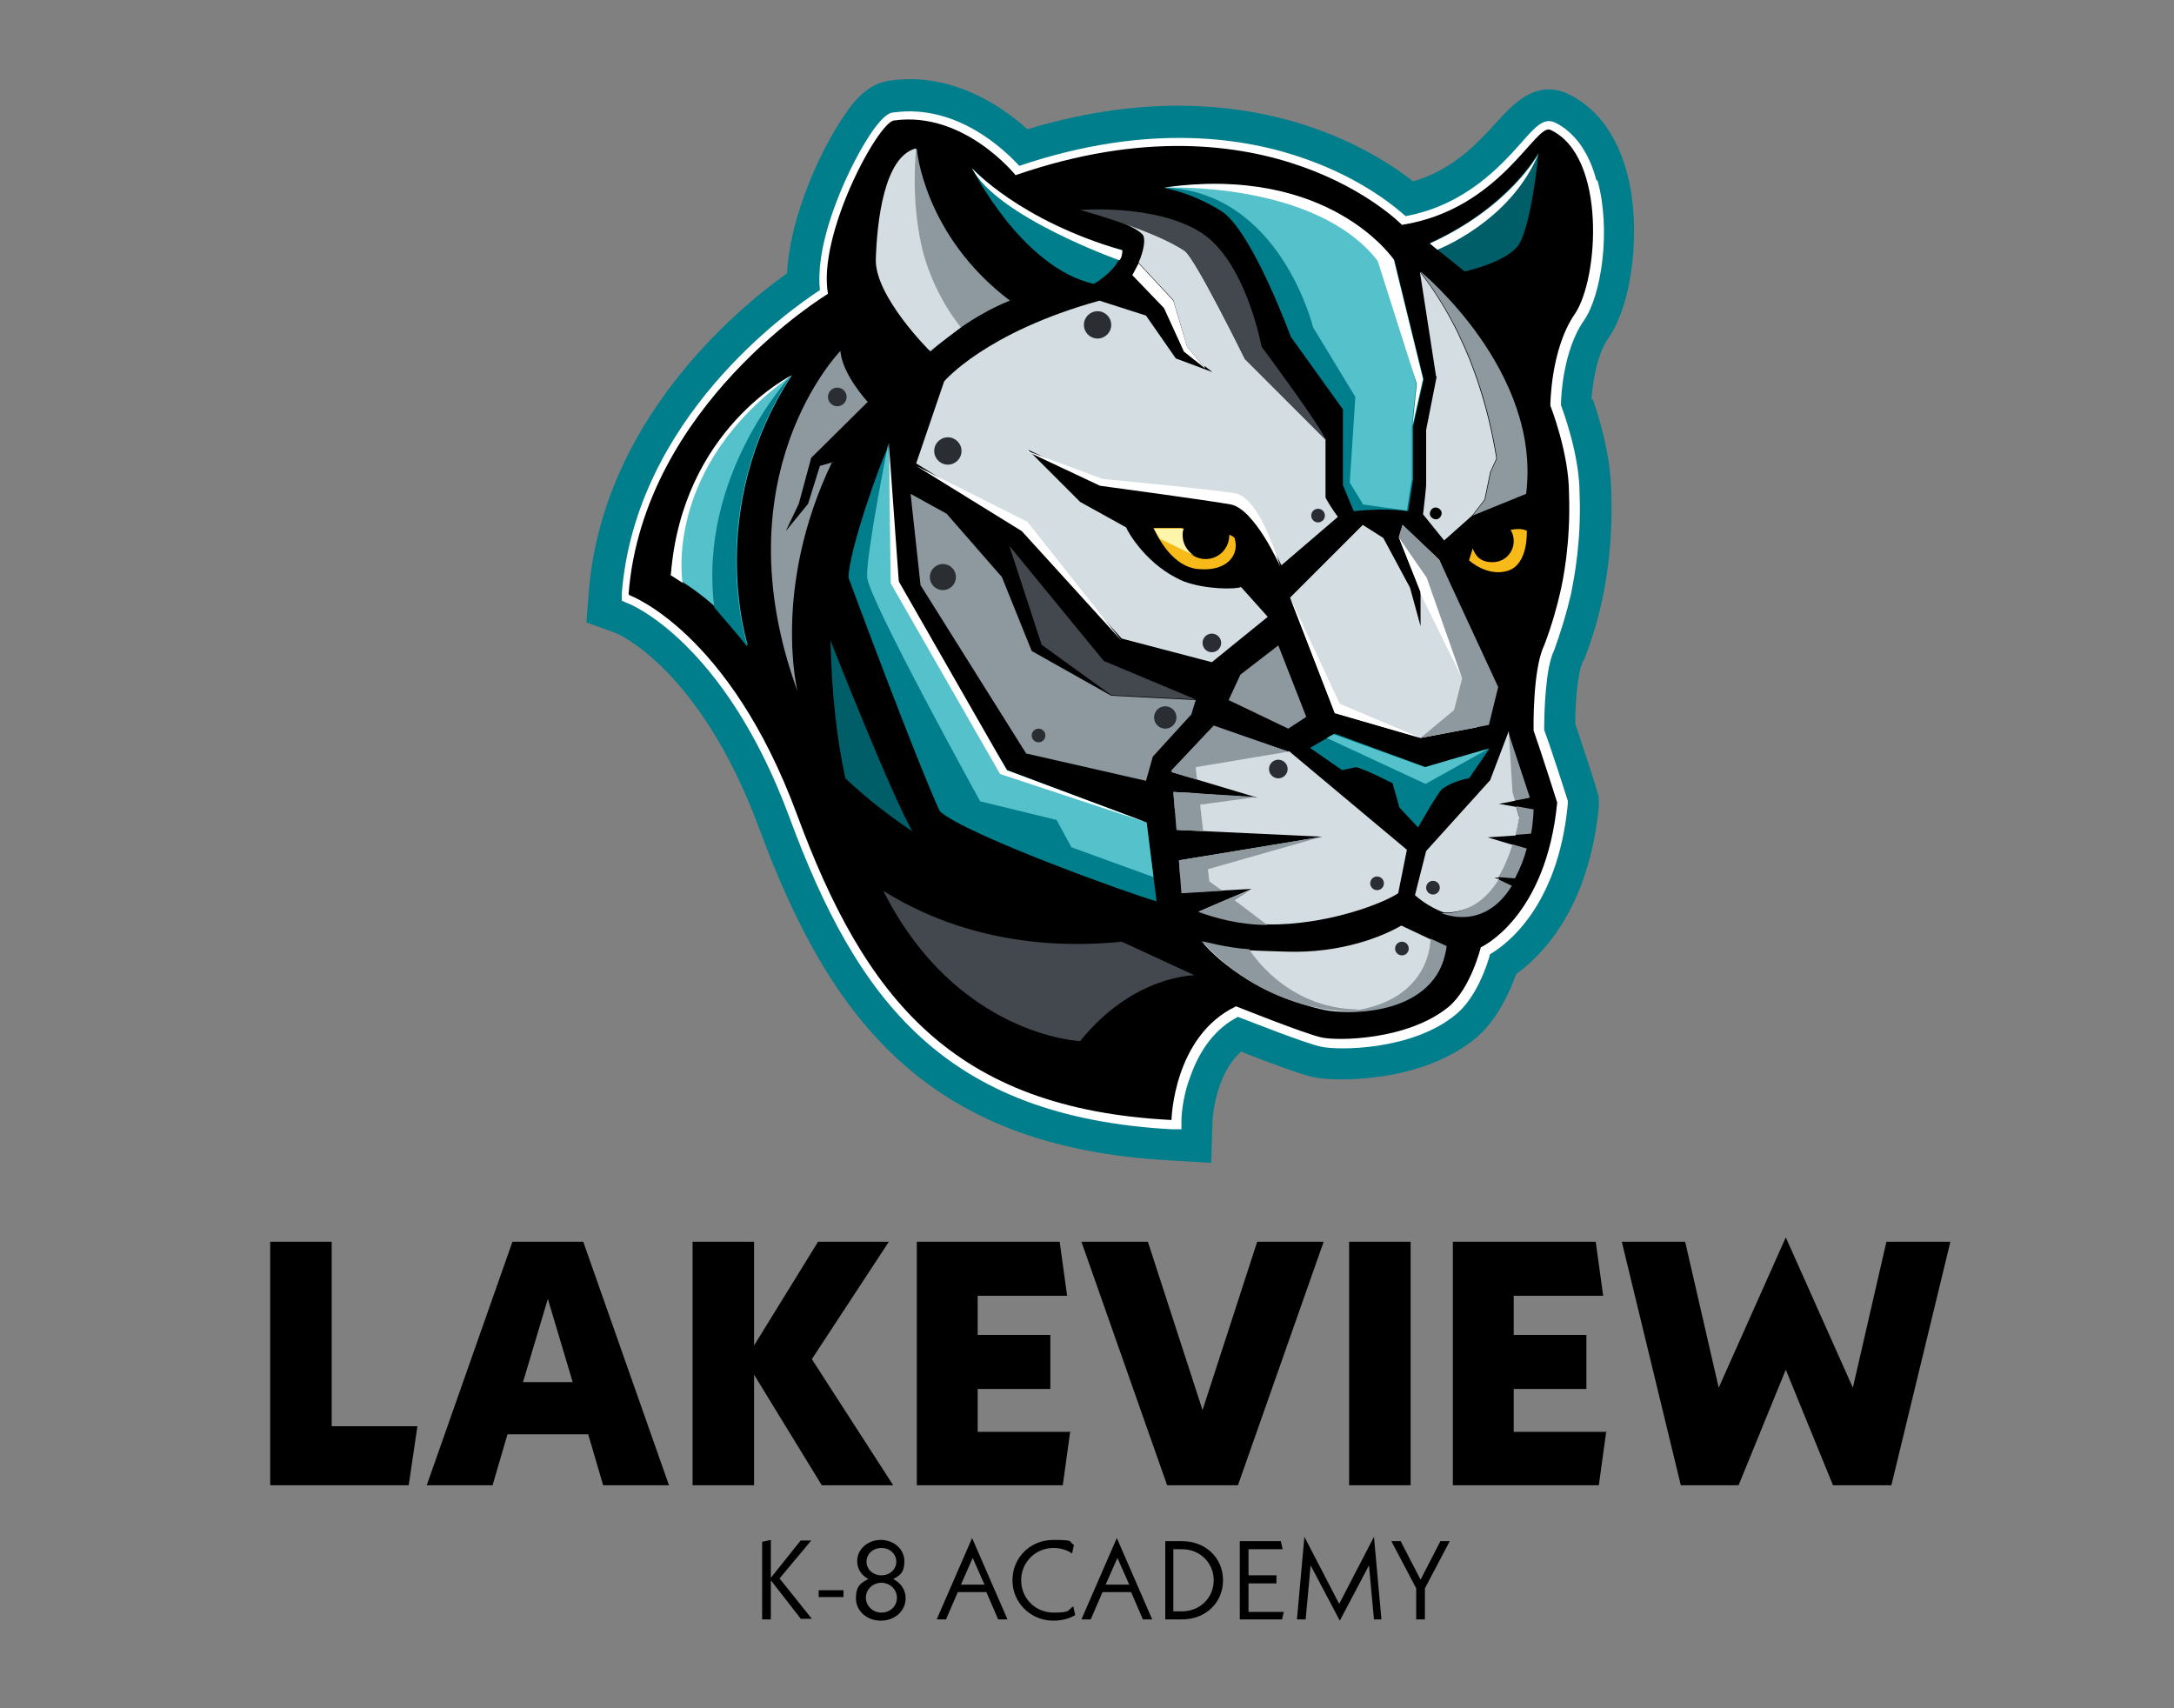 <?xml version="1.0" encoding="UTF-8"?>
<svg id="Layer_1" xmlns="http://www.w3.org/2000/svg" version="1.1" viewBox="0 0 350 275">
  <rect x="0" y="0" width="350" height="275" fill="#808080" stroke="none"/>
  <!-- Generator: Adobe Illustrator 29.1.0, SVG Export Plug-In . SVG Version: 2.1.0 Build 142)  -->
  <defs>
    <style>
      .st0 {
        fill: none;
      }

      .st1 {
        fill: #8d989f;
      }

      .st2 {
        fill: #2a2e33;
      }

      .st3 {
        fill: #005e68;
      }

      .st4 {
        fill: #fff;
      }

      .st5 {
        fill: #007e8b;
      }

      .st6 {
        fill: #54c1cb;
      }

      .st7 {
        fill: #d3dde2;
      }

      .st8 {
        fill: #fdf5a9;
      }

      .st9 {
        fill: #42484e;
      }

      .st10 {
        fill: #f8ba18;
      }
    </style>
  </defs>
  <rect class="st0" x="25.9" y="192.3" width="305.6" height="81.7"/>
  <g>
    <path class="st5" d="M256.2,64.4c.2-2.5.8-7.2,2.7-9.9,4-5.7,5.4-18,3-26.8-2.1-7.7-6.3-11.1-9.5-12.6h0c-5.2-2.4-8.9,1.8-11.4,4.5-2.8,3.1-6.9,7.7-13.5,9.6-7.4-5.8-28.5-18.5-62.1-8.4-4.2-3.8-12.3-9.3-22.3-7.8-3.2.5-5.3,2.9-6.7,4.9-2.4,3.3-5.1,8.5-6.9,13.5-1.7,4.7-2.6,8.9-2.8,12.6-8.4,6-29.7,23.9-31.9,51.2l-.4,5,4.7,1.7c.1,0,13.5,5.5,23.1,31.4,11.3,30.6,26.9,51.4,66.1,53.5l6.7.4.2-6.7c0,0,.3-7.4,4.6-11.2,3.8,1.5,9.4,3.6,11.6,4.1,3.7.8,17.4.9,26.1-6.2,3.5-2.9,5.5-7.4,6.6-10.4,4.3-3.1,11.7-10.7,13.3-26.9v-1.3c.1,0-.3-1.3-.3-1.3,0-.3-2.2-6.9-3.5-10.8,0-4,.5-8.4,1.1-9.6v-.3c.1,0,.3-.3.3-.3,1.2-3.1,2.2-6.3,2.9-9.6.7-3.1,1.8-9.5,1.5-17.5-.1-6-2-12.2-3-15Z"/>
    <path class="st4" d="M257,29c-1.2-4.6-3.6-7.8-6.7-9.3-1.8-.8-3.2.8-5.4,3.3-3.4,3.8-9,10-18.6,11.8-1.7-1.5-6.9-5.9-15.8-9.1-9.6-3.5-25.4-6.1-46.4,1-2.3-2.5-10-10-20.2-8.6-.7,0-1.6.5-3.3,2.8-3.4,4.8-9.5,17.3-8.6,25.8-4.9,3.2-29.7,20.6-31.9,48.9v1.1c0,0,.9.4.9.4.2,0,15.6,6.1,26.1,34.5,10.9,29.5,25,48.2,61.6,50.2h1.5c0,0,0-1.4,0-1.4,0,0,0-3.3,1.4-7,1.6-4.6,4.2-7.9,7.7-9.7,2.4.9,10.9,4.3,13.4,4.8,2.5.6,14.6.7,21.7-5.2,3.3-2.7,5-7.9,5.5-9.7,2.4-1.4,10.9-7.4,12.5-24.1v-.3s0-.3,0-.3c-.1-.3-2.5-7.9-3.8-11.4,0-2.8.2-10,1.6-12.8h0c1.1-3,2-6,2.7-9,.6-2.9,1.7-8.9,1.4-16.2,0-6.1-2.5-12.9-3-14.3,0-1.5.4-8.9,3.7-13.6,2.8-4,4.4-14.5,2.2-22.5Z"/>
    <path d="M101.3,95.8s16.1,5.8,27,35.3c10.9,29.5,25,47.4,60.3,49.2,0,0,.3-13.5,10.4-18.3,0,0,11,4.4,13.7,5,2.5.6,13.9.5,20.5-4.9,3.6-3,5.2-9.6,5.2-9.6,0,0,10.5-4.7,12.3-23.3,0,0-2.6-8.2-3.8-11.6,0,0-.2-9.8,1.7-13.7,1.3-3.4,2.1-6.4,2.6-8.6.4-1.7,1.7-7.9,1.4-15.9,0-6.5-3-14.1-3-14.1,0,0,0-9,3.9-14.7,3.9-5.6,5.2-25.5-3.9-29.7-2.4-1.1-8,12.8-23.9,15.3,0,0-21.4-22.1-62.2-8,0,0-8.3-10.4-19.6-8.8-2.6.4-12.3,18.4-10.6,27.9,0,0-29.7,17.9-32.1,48.3Z"/>
    <path class="st1" d="M149.8,56.6s-5.6-10.5-5.8-14.7-2.1-16.2,3.6-17.9c0,0,1.1,13.9,15,24.4,0,0-6.2,2.2-12.8,8.2Z"/>
    <path class="st7" d="M207.4,121l-12-4.1-6.7,7.1v.3s13.7,4.1,13.7,4.1l-13.4-.9.5,6.1,23.4,1.1-23,3.8.4,5.2,11.2-.6-8.4,3.6c3.1,1.1,7.5,2.3,12.9,2.1,8.5-.3,16.5-3.3,19.1-5l1.4-7-19-15.9Z"/>
    <g>
      <path class="st7" d="M194,59.3l-2.9-3.5-2.2-7.5-5.6-6h0c.9-2.1,1.2-4,.6-4.6-.8-.8-2.5-1.6-4.2-2.2,3.7,1.3,8.3,3,11,4.8,1.7,1.2,9.7,17.4,9.7,17.4l13,13v9.4c.9,1.7,2,3.1,2,3.1l-9.1,7.8s-3.9-8.3-6.6-9.6c-2.6-1.3-22.5-3.5-22.5-3.5l-11.7-5.5,8.4,8.4,7.4,4.1c.2.6,3.3,6.2,9.3,8.7,3.5,1.3,8.3,1.3,9.2.9l4.3,4.8-9,7.3-14.5-3.8-16.2-17.7-16.9-10.5,4.5-13.2s6.6-7.9,25-13l7.5,2.4,4.8,6.9,5.9,2.2-1.3-1Z"/>
      <polygon class="st7" points="182.3 44.3 182.3 44.3 182.3 44.3 182.3 44.3"/>
    </g>
    <path class="st5" d="M156.5,27.1s8,16,19.6,18.6c0,0,4.3-2.4,4.5-5.5,0,0-14.1-3-24.2-13.2Z"/>
    <polygon class="st1" points="207.4 117.3 210.3 115.4 205.8 103.9 199.7 108.6 197.8 112.7 207.4 117.3"/>
    <path class="st5" d="M143.1,71.4c0,2.6.6,17.6,1.6,22.2.9,4,17.5,30.4,17.5,30.4l22.4,8.4,1.6,12.7c-4-1.1-30.7-10.7-34.9-14.5-4-8.7-14.7-37.6-14.7-37.6,0-4.1,5.1-18.7,6.6-21.5Z"/>
    <path class="st7" d="M193.5,151.6c3,3.6,9.9,8.9,19.8,11,3.9.8,11.6.1,15.9-3.4,2.9-2.4,3.3-5,3.6-6.8l-7.2-3.4c-2.9,1.7-9.6,4.5-18.5,4.2-5.8-.2-10.8-.2-13.6-1.5Z"/>
    <path class="st5" d="M217.9,82.2l-1.7-4.1v-12.2l-8.4-11.7s-6.3-17.3-11.3-20.3c-5.1-3.1-9-3.6-9-3.6,0,0,22.7-4.9,37,11.6l4.7,19.2-1.7,7.6v8.5l-.8,5.1s-3.6-.6-8.7,0Z"/>
    <path class="st3" d="M230.2,39.2l5.6,4.5s6.1-1.3,8.4-3.9c2.3-2.6,3.5-15.2,3.5-15.2,0,0-5,8.9-17.5,14.5Z"/>
    <path class="st5" d="M215.9,124l2.4-.5c1.7.4,5.9,2.6,5.9,2.6l1.1,3.9,3,3.2s3.3-5.8,3.9-6.2c0,0,1.7-1.3,4.3-1.7l3.3-4.8s-4.8,1.3-10.3,3l-14.6-5.4-4,2.3,5.2,3.6Z"/>
    <polygon class="st4" points="147.5 75 164.5 85.5 180.6 103.2 165.4 84 147.5 75"/>
    <polygon class="st7" points="231.7 90.1 225.8 84.5 225.2 86.5 228.7 95.3 228.7 100.8 227 94.6 222.7 86.6 219.4 84.5 207.7 96.2 214.9 114.8 228.7 118.8 237.7 117.1 240.6 110.4 231.7 90.1"/>
    <path class="st1" d="M230.3,151.1s.3,10.6-14,11.8c0,0,15.1,1.1,16.6-10.6l-2.6-1.2Z"/>
    <g>
      <polygon class="st1" points="178.9 112 166.1 104.8 161.3 92.9 152.4 82.7 146.6 79.5 148.2 94.2 165.2 121.3 184.5 125.7 185.6 121.8 191.8 115 192.5 112.7 178.9 112"/>
      <polygon class="st9" points="177.7 106.4 163.1 88.6 162.5 87.9 167.7 103.8 178.9 111.9 192.5 112.6 177.7 106.4"/>
    </g>
    <circle class="st2" cx="195.1" cy="103.5" r="1.5"/>
    <circle class="st2" cx="187.6" cy="115.5" r="1.8"/>
    <circle class="st2" cx="205.8" cy="123.8" r="1.5"/>
    <circle class="st2" cx="152.6" cy="72.6" r="2.2"/>
    <circle class="st2" cx="176.7" cy="52.3" r="2.2"/>
    <circle class="st2" cx="212.2" cy="83" r="1.1"/>
    <circle class="st2" cx="221.7" cy="142.2" r="1.1"/>
    <circle class="st2" cx="167.2" cy="118.4" r="1.1"/>
    <path class="st7" d="M231.3,60.6l-1.7,8.6v8.6c.1,0-.5,5-.5,5l3.4,4.2,4.5-4,2-2.6.9-4.4,1-2.2c-1.2-7.5-4.2-19.6-12.3-30l2.6,16.8ZM232.1,82.6c0,.5-.4,1-.9,1s-1-.4-1-.9c0-.5.4-1,.9-1,.5,0,1,.4,1,.9Z"/>
    <path class="st7" d="M147.5,24s-.9,7.4.8,15.3,6.4,13.4,6.4,13.4l-5,3.8s-8.9-8.8-8.7-14.8,1.3-16.4,6.4-17.8Z"/>
    <path class="st6" d="M127.5,60.4s-16.4,8.8-19.5,32.2c0,0,7.9,4,12.4,11.3,0,0-7.1-21.8,7.1-43.5Z"/>
    <path class="st6" d="M184.6,132.4l1.1,8.8-13.2-4.8-2.4-4.4-12.3-3s-18-32.6-18.2-36.1,3.4-21.5,3.4-21.5c0,0,.5,19.1,1.6,22.2s17.5,30.4,17.5,30.4l22.4,8.4Z"/>
    <g>
      <polygon class="st1" points="189.4 133.6 193.7 133.8 193 127.7 188.9 127.5 189.4 133.6"/>
      <polygon class="st1" points="190.2 143.8 196.8 143.4 194.7 141.9 194.2 137.8 189.8 138.5 190.2 143.8"/>
      <path class="st1" d="M192.9,146.8c2.5.9,6.5,2.1,11.1,2.1l-5.8-4.4-5.3,2.3Z"/>
      <polygon class="st1" points="192.7 125.5 192.5 123.5 207.4 121 195.4 116.8 188.6 124 188.6 124.3 192.7 125.5"/>
    </g>
    <path class="st4" d="M165.4,72.6l12.1,4.5s20,1.9,21.7,2.4c3.9,1.2,6.9,11.7,6.9,11.7,0,0-4.1-9.3-8-10s-21-3-21-3l-11.7-5.5Z"/>
    <path class="st6" d="M219.4,81.1l-2.1-3.4.9-13.8-6.8-11.2s-5.3-21.9-24-22.5c0,0,23.7-2.1,35,11.6l5.6,20-.7,6.8v8.5l-.8,5.1-7.2-1Z"/>
    <polygon class="st4" points="143.1 71.4 144.7 93.6 162.1 124 184.6 132.4 161 124.6 143.4 93.9 143.1 71.4"/>
    <polygon class="st1" points="202.3 128.3 189.1 130.1 188.9 127.5 202.3 128.3"/>
    <polygon class="st1" points="212.8 134.7 190 141.2 189.8 138.5 212.8 134.7"/>
    <polygon class="st1" points="201.4 143.2 195 147.4 194 146.4 201.4 143.2"/>
    <circle class="st2" cx="151.8" cy="92.9" r="2.1"/>
    <path class="st1" d="M134.1,74.4l-2.1.6-1.9,6.1-3.6,4.4,2.1-4.4,2-7.4,9.1-9s-4.1-4.4-4.4-8.2c0,0-19.6,20-6.9,54.8,0,0-4.2-16.7,5.6-37Z"/>
    <path class="st3" d="M147,134c-3.3-5.5-13.3-30.9-13.3-30.9.2,8.5,1,15.8,2.4,22.2,3.4,3.2,7.1,6.1,10.9,8.6Z"/>
    <circle class="st2" cx="134.8" cy="63.9" r="1.5"/>
    <path class="st4" d="M109.9,93.9s-3.3-18.7,17.6-33.5c0,0-17.7,8.6-19.5,32.2l2,1.3Z"/>
    <path class="st4" d="M156.5,27.1s7.6,8.4,24.2,13.2c0,0,0,1.2-.5,1.6,0,0-19.7-7-23.7-14.8Z"/>
    <path class="st4" d="M231.4,40.2s11.8-4.5,16.3-15.5c0,0-4.4,8.5-17.5,14.5l1.2,1Z"/>
    <g>
      <path class="st1" d="M246.9,130.3l-2.8-.5.5,1.7s-.2,1.2-.6,2.9l2.5-.2c.4-2.3.4-3.9.4-3.9Z"/>
      <path class="st1" d="M243.5,135.9c-.5,1.7-1.3,3.6-2.3,5.3l2.7.2c.9-1.7,1.5-3.3,1.9-4.8l-2.4-.7Z"/>
      <path class="st1" d="M241.1,141.5c-1.9,3.1-4.8,5.7-9,5.5,0,0,6.7,3.1,11.3-4.4l-2.3-1.1Z"/>
      <path class="st1" d="M243.8,128.9c1.1-.2,2.2-.4,2.5-.5l-3.5-10.6.6,9.8.4,1.4Z"/>
    </g>
    <path class="st4" d="M187.4,30.2s24.4-1.1,34.4,11.8l6.3,19.8-.7,6.8,1.7-7.6-4.7-19.2s-10.3-15.4-37-11.6Z"/>
    <path class="st1" d="M201.1,152.8s5.7,9.6,17.6,9.7l-1.1.3s-13.4.6-24.1-11.3c0,0,4.1,1.1,7.5,1.3Z"/>
    <path class="st10" d="M198.7,86.6c-.1-.2-.4-.4-.8-.5,0,0,0,0,0,.1,0,2.1-1.7,3.8-3.8,3.8s-3.8-1.7-3.8-3.8,0-.8.2-1.2c-2.6,0-4.8,0-4.8,0,1,2.1,3.3,6.2,7.1,6.6,5,.5,6.7-2.5,6-4.8,0,0,0-.1,0-.2Z"/>
    <path class="st10" d="M245.9,85.5s-.8-.6-2.7-.2c.3.5.5,1.1.5,1.8,0,1.9-1.5,3.4-3.4,3.4s-2.7-.9-3.2-2.2h0s-.6,1.9-.6,1.9c0,0,2.9,2.7,6.2,1.7,3.4-1,3.1-6.4,3.1-6.4Z"/>
    <g>
      <path class="st8" d="M190.4,86.2c0-.4,0-.8.2-1.1h-4.8c0,0,.9,1.6.9,1.6l5.5,2.7c-1.1-.7-1.8-1.9-1.8-3.2Z"/>
      <polygon class="st8" points="192.8 89.8 192.8 89.8 192.8 89.8 192.8 89.8"/>
    </g>
    <path class="st7" d="M241.1,141.5l-.5-.2h.6c1-1.7,1.8-3.6,2.3-5.3l-4-1.2,4.5-.3c.4-1.7.6-2.9.6-2.9l-.5-1.7-2.8-.5s1.3-.2,2.6-.5l-.4-1.4-.6-9.8-3,7.9-10.3,11.4-1.8,7.1c.3.3,2.3,2,4.7,2.8,4.2.1,7-2.4,8.9-5.5Z"/>
    <polygon class="st4" points="207.7 96.2 215.7 113.3 228.7 118.8 214.9 114.8 207.7 96.2"/>
    <polygon class="st6" points="213.6 118.8 229.5 126.2 239.7 120.5 229.4 123.5 214.7 118.2 213.6 118.8"/>
    <circle class="st2" cx="230.7" cy="142.9" r="1.1"/>
    <circle class="st2" cx="225.7" cy="152.7" r="1.1"/>
    <path class="st5" d="M120.3,103.9s-7.1-21.8,7.1-43.5c0,0-15.1,16-12.4,37.4,0,0,4.6,5.3,5.2,6.2Z"/>
    <polygon class="st4" points="225.2 86.5 228.7 95.3 228.7 95.6 235.4 109.2 229.7 93 225.2 86.5 225.2 86.5"/>
    <polygon class="st1" points="231.7 90.1 225.8 84.5 225.2 86.5 229.7 93 235.4 109.2 234.1 114.3 228.7 118.8 239.7 116.7 241.2 110.6 231.7 90.1"/>
    <path class="st1" d="M228.7,43.8c8.1,10.4,11.1,22.4,12.3,30l-1,2.2-.9,4.4-2,2.6,8.6-3.5c2.5-19.8-16.9-35.7-16.9-35.7Z"/>
    <path class="st9" d="M173.9,33.8s12.1-1,19.4,3.6,9.8,18.4,9.8,18.4c0,0,10.1,13.6,10.3,15l-13-13s-7.9-16.2-9.7-17.4c-5-3.4-16.8-6.6-16.8-6.6Z"/>
    <polygon class="st4" points="190.6 56.6 194 59.3 191.1 55.8 188.9 48.4 183.3 42.4 182.3 44.3 187.4 49.6 190.6 56.6"/>
    <path class="st9" d="M180.6,151.6c-18,1.8-30.8-3.4-38.4-8.2,11.8,23.4,31.7,24.2,31.7,24.2,8.5-10.6,18.4-10.6,18.4-10.6,0,0-5-2.3-11.7-5.4Z"/>
  </g>
  <g>
    <path d="M67.2,229.6l-1.4,9.5h-22.3v-39.2h9.9v29.7h13.8Z"/>
    <path d="M94.7,230.9h-13l-2.4,8.2h-10.6l13.8-39.2h11.4l13.8,39.2h-10.6l-2.4-8.2ZM92.2,222.5l-4-13.4-4,13.4h8Z"/>
    <path d="M132.3,239.1l-10.9-17.8v17.8h-9.9v-39.2h9.9v16.7l10.3-16.7h11.4l-12.4,18.9,13.1,20.3h-11.5Z"/>
    <path d="M172.3,230.4l-1.2,8.7h-23.5v-39.2h23l1.2,8.7h-14.4v6.3h11.7v8.7h-11.7v6.9h15Z"/>
    <path d="M213.1,199.9l-13.8,39.2h-11.4l-13.8-39.2h10.7l8.8,27.1,8.8-27.1h10.7Z"/>
    <path d="M227.1,239.1h-9.9v-39.2h9.9v39.2Z"/>
    <path d="M258.6,230.4l-1.2,8.7h-23.5v-39.2h23l1.2,8.7h-14.4v6.3h11.7v8.7h-11.7v6.9h15Z"/>
    <path d="M314,199.9l-9.5,39.2h-9.4l-7.6-18.6-7.6,18.6h-9.3l-9.5-39.2h10.2l5.4,23.5,10.8-24.2,10.8,24.2,5.4-23.5h10.2Z"/>
    <path d="M129,260.7l-4.9-6.3v6.3h-1.4v-12.5l1.4-.3v6.1l4.8-6h1.7l-5.1,6.1,5.2,6.5h-1.7Z"/>
    <path d="M131.8,256h4v1.1h-4v-1.1Z"/>
    <path d="M145.8,257.3c0,2-1.7,3.6-4,3.6s-4-1.6-4-3.6.8-2.5,2-3.1c-1.1-.6-1.8-1.6-1.8-2.9,0-1.9,1.7-3.4,3.8-3.4s3.8,1.5,3.8,3.4-.7,2.3-1.8,2.9c1.2.6,2,1.7,2,3.1ZM144.4,257.2c0-1.3-1.1-2.4-2.5-2.4s-2.5,1.1-2.5,2.4,1.1,2.4,2.5,2.4,2.5-1,2.5-2.4ZM139.5,251.4c0,1.2,1,2.2,2.4,2.2s2.4-1,2.4-2.2-1-2.2-2.4-2.2-2.4,1-2.4,2.2Z"/>
    <path d="M159,256.3h-4.8l-1.9,4.4h-1.5l5.7-13.1,5.7,13.1h-1.5l-1.9-4.4ZM158.5,255.1l-1.9-4.3-1.9,4.3h3.7Z"/>
    <path d="M163,254.4c0-3.7,2.9-6.5,6.6-6.5s2.3.3,3.3.8l-.3,1.4c-.8-.6-1.9-.9-3-.9-2.9,0-5.2,2.3-5.2,5.2s2.3,5.2,5.2,5.2,2.2-.4,3.2-1l.3,1.4c-1,.6-2.2.9-3.5.9-3.7,0-6.6-2.9-6.6-6.5Z"/>
    <path d="M182.3,256.3h-4.8l-1.9,4.4h-1.5l5.7-13.1,5.7,13.1h-1.5l-1.9-4.4ZM181.8,255.1l-1.9-4.3-1.9,4.3h3.7Z"/>
    <path d="M187.6,248.1h2.7c3.8,0,6.6,2.7,6.6,6.3s-2.8,6.3-6.6,6.3h-2.7v-12.6ZM190.3,259.4c2.9,0,5.1-2.2,5.1-5s-2.2-5-5.1-5h-1.4v10h1.4Z"/>
    <path d="M206.7,259.4l-.3,1.3h-6.8v-12.6h6.6l.3,1.3h-5.5v4.2h4.5v1.3h-4.5v4.6h5.7Z"/>
    <path d="M221.2,260.7l-.8-8.7-4.7,8.9-4.7-8.9-.8,8.7h-1.4l1.2-13.3,5.6,10.8,5.6-10.8,1.2,13.3h-1.4Z"/>
    <path d="M229.4,255.7v5h-1.4v-5l-4-7.6h1.5l3.2,6.2,3.2-6.2h1.5l-4,7.6Z"/>
  </g>
</svg>